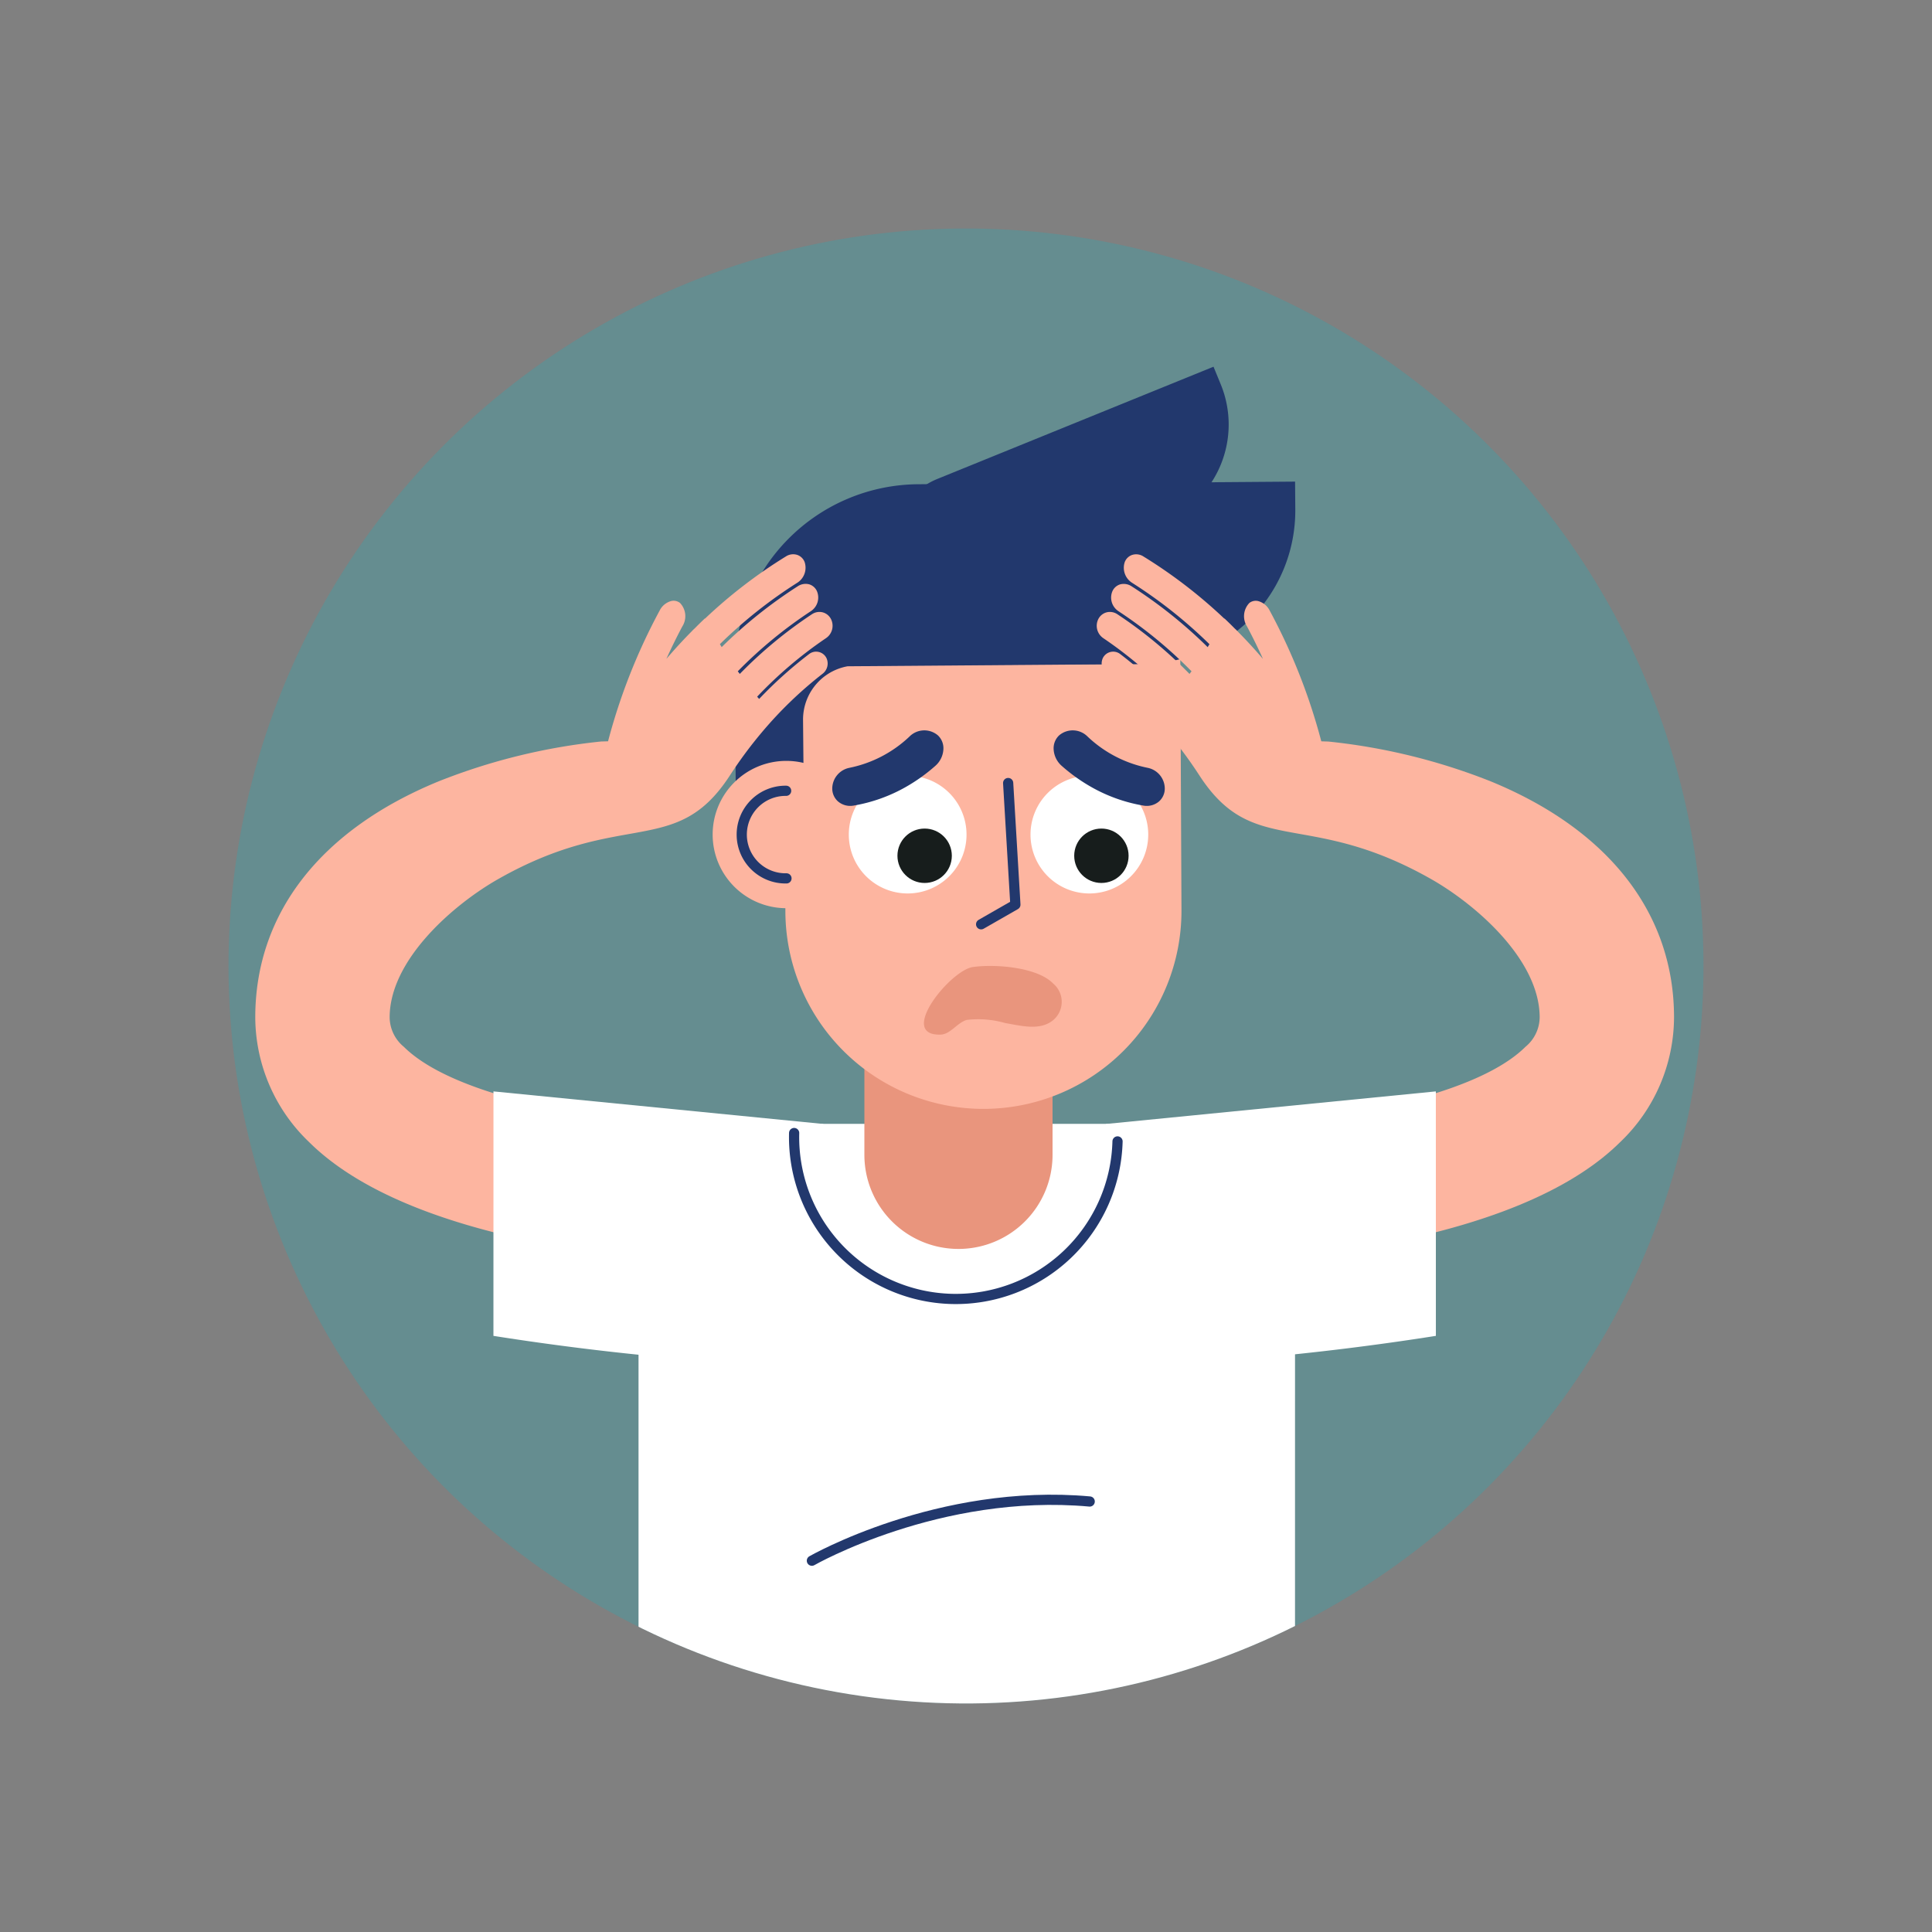 <svg xmlns="http://www.w3.org/2000/svg" width="142.084" height="142.083"><rect width="100%" height="100%" fill="#808080" stroke="none"/><defs><clipPath id="a"><circle data-name="Ellipse 35" cx="54.236" cy="54.236" r="54.236" transform="rotate(-22.852 892.913 82.945)" fill="#c7eefc"/></clipPath></defs><g transform="translate(-37.871 -311.15)"><circle data-name="Ellipse 34" cx="54.236" cy="54.236" r="54.236" transform="rotate(-22.852 892.913 82.945)" fill="#0ab7c5" opacity=".23"/><g data-name="Group 74" clip-path="url(#a)"><path data-name="Path 233" d="M133.111 397.1c-5.672-2.087-9.557-3.3-13.729-3.3H98.3c-4.062 0-7.853 1.147-13.47 3.133v74.887h48.277z" fill="#fff"/><path data-name="Path 234" d="M108.359 403a6.92 6.92 0 0 1-6.919-6.92v-15.6h13.838v15.6a6.919 6.919 0 0 1-6.919 6.92z" fill="#e9957d"/><path data-name="Path 235" d="M110.251 392.7a14.565 14.565 0 0 1-14.621-14.506l-.091-19.79 29.129-.111.092 19.79a14.565 14.565 0 0 1-14.509 14.617z" fill="#fdb5a0"/><path data-name="Path 236" d="M121.81 355.182l-13.05-8.446-3.373.026a13.579 13.579 0 0 0-13.474 13.657l.081 10.687 5-.019-.065-7a3.98 3.98 0 0 1 3.964-4l21.039-.106a2.4 2.4 0 0 0 2.39-2.483 2.467 2.467 0 0 0-2.512-2.316z" fill="#22386d"/><path data-name="Path 237" d="M101.115 372.507a5.417 5.417 0 1 1-5.438-5.4 5.417 5.417 0 0 1 5.438 5.4z" fill="#fdb5a0"/><path data-name="Path 238" d="M95.71 375.748a3.221 3.221 0 1 1-.025-6.441" fill="none" stroke="#22386d" stroke-linecap="round" stroke-linejoin="round" stroke-width=".75"/><path data-name="Rectangle 73" d="M107.864 346.762l25.25-.193.016 2.044a11.285 11.285 0 0 1-11.2 11.37l-21.713.167-.043-5.58a7.749 7.749 0 0 1 7.69-7.808z" fill="#22386d"/><path data-name="Path 239" d="M123.4 349.567l-18.064 7.333-1.458-3.557a5.339 5.339 0 0 1 2.915-6.965l20.322-8.259.534 1.3a7.776 7.776 0 0 1-4.249 10.148z" fill="#22386d"/><path data-name="Path 240" d="M112.013 368.735l.532 8.946-2.52 1.444" fill="none" stroke="#22386d" stroke-linecap="round" stroke-linejoin="round" stroke-width=".75"/><path data-name="Path 241" d="M98.614 358.084a1.1 1.1 0 0 0 .359-1.427.962.962 0 0 0-.608-.476.985.985 0 0 0-.783.142 32.281 32.281 0 0 0-5.305 4.389c-.048-.066-.1-.127-.147-.194a32.654 32.654 0 0 1 5.37-4.418 1.2 1.2 0 0 0 .451-1.472.917.917 0 0 0-.575-.507 1.047 1.047 0 0 0-.815.131 34.361 34.361 0 0 0-5.616 4.487l-.131-.216a34.449 34.449 0 0 1 5.687-4.513 1.31 1.31 0 0 0 .547-1.515.886.886 0 0 0-.542-.535.977.977 0 0 0-.846.117 36.293 36.293 0 0 0-5.942 4.568l-.009-.016-.14.135c-.2.19-.4.389-.592.584-.054.054-.111.1-.165.156l-.079.084q-.96.972-1.854 2.017.547-1.209 1.168-2.379a1.408 1.408 0 0 0-.168-1.736.767.767 0 0 0-.642-.14 1.345 1.345 0 0 0-.861.716 43.529 43.529 0 0 0-3.787 9.6l-.519.016a44.765 44.765 0 0 0-11.911 2.918c-8.715 3.563-13.515 9.732-13.515 17.374a12.744 12.744 0 0 0 3.967 9.175c8.779 8.7 31.044 9.126 35.245 9.126h.441l-.081-9.882c-8.58.06-23.932-1.579-28.648-6.261a2.84 2.84 0 0 1-1.041-2.156c0-4.28 4.772-8.366 8.024-10.2 9.118-5.157 13.042-1.495 17-7.6a31.559 31.559 0 0 1 2.343-3.164 29.547 29.547 0 0 1 4.456-4.3.95.95 0 0 0 .3-1.168.846.846 0 0 0-1.278-.291 30.825 30.825 0 0 0-3.673 3.3c-.047-.057-.1-.111-.144-.168a30.529 30.529 0 0 1 5.059-4.301z" fill="#fdb5a0"/><path data-name="Path 242" d="M74.162 391.414l24.255 2.395 2.542 17.969a199.273 199.273 0 0 1-26.8-2.385z" fill="#fff"/><path data-name="Path 243" d="M119.014 358.084a1.1 1.1 0 0 1-.359-1.427.962.962 0 0 1 .608-.476.984.984 0 0 1 .783.142 32.281 32.281 0 0 1 5.305 4.389c.048-.066.1-.127.147-.194a32.654 32.654 0 0 0-5.367-4.415 1.2 1.2 0 0 1-.451-1.472.916.916 0 0 1 .576-.507 1.045 1.045 0 0 1 .814.131 34.319 34.319 0 0 1 5.616 4.487c.045-.071.087-.144.131-.216a34.484 34.484 0 0 0-5.686-4.513 1.309 1.309 0 0 1-.547-1.515.882.882 0 0 1 .541-.535.977.977 0 0 1 .846.117 36.293 36.293 0 0 1 5.942 4.568l.009-.016.14.135c.2.19.4.389.593.584.053.054.111.1.164.156l.079.084q.96.972 1.854 2.017-.546-1.209-1.168-2.379a1.408 1.408 0 0 1 .168-1.736.767.767 0 0 1 .642-.14 1.345 1.345 0 0 1 .861.716 43.582 43.582 0 0 1 3.788 9.6l.518.016a44.776 44.776 0 0 1 11.909 2.915c8.714 3.563 13.514 9.732 13.514 17.374a12.744 12.744 0 0 1-3.967 9.175c-8.779 8.7-31.044 9.126-35.244 9.126h-.442l.081-9.882c8.58.06 23.932-1.579 28.648-6.261a2.842 2.842 0 0 0 1.042-2.156c0-4.28-4.773-8.366-8.025-10.2-9.118-5.157-13.041-1.495-17-7.6a31.56 31.56 0 0 0-2.343-3.164 29.547 29.547 0 0 0-4.456-4.3.951.951 0 0 1-.3-1.168.846.846 0 0 1 1.278-.291 30.748 30.748 0 0 1 3.673 3.3c.047-.057.1-.111.144-.168a30.529 30.529 0 0 0-5.059-4.301z" fill="#fdb5a0"/><path data-name="Path 244" d="M143.466 391.414l-24.255 2.395-2.542 17.969a199.274 199.274 0 0 0 26.8-2.385z" fill="#fff"/><path data-name="Path 245" d="M120.057 395.093a11.9 11.9 0 0 1-12.2 11.583 11.9 11.9 0 0 1-11.583-12.2" fill="none" stroke="#22386d" stroke-linecap="round" stroke-linejoin="round" stroke-width=".75"/><path data-name="Path 246" d="M115.326 383.485c-1.165-1.216-4.3-1.45-5.917-1.215-1.657.242-5.587 5.088-2.343 4.967.7-.027 1.214-.882 1.9-1.08a7.2 7.2 0 0 1 2.837.232c1.11.185 2.515.584 3.491-.191a1.753 1.753 0 0 0 .032-2.713z" fill="#e9957d"/><path data-name="Path 247" d="M108.952 372.527a4.329 4.329 0 1 1-4.329-4.328 4.329 4.329 0 0 1 4.329 4.328z" fill="#fff"/><path data-name="Path 249" d="M100.315 367.622a9.022 9.022 0 0 0 4.437-2.3 1.538 1.538 0 0 1 2.1-.086 1.3 1.3 0 0 1 .4.989 1.742 1.742 0 0 1-.607 1.259 12.735 12.735 0 0 1-2.115 1.517 11.727 11.727 0 0 1-3.879 1.394 1.384 1.384 0 0 1-1.153-.308 1.261 1.261 0 0 1-.419-1.009 1.565 1.565 0 0 1 1.236-1.456z" fill="#22386d"/><path data-name="Path 250" d="M113.657 372.527a4.329 4.329 0 1 0 4.329-4.328 4.329 4.329 0 0 0-4.329 4.328z" fill="#fff"/><path data-name="Path 252" d="M122.293 367.622a9.018 9.018 0 0 1-4.436-2.3 1.538 1.538 0 0 0-2.1-.086 1.3 1.3 0 0 0-.4.989 1.742 1.742 0 0 0 .607 1.259 12.734 12.734 0 0 0 2.115 1.517 11.727 11.727 0 0 0 3.879 1.394 1.386 1.386 0 0 0 1.153-.308 1.261 1.261 0 0 0 .419-1.009 1.565 1.565 0 0 0-1.237-1.456z" fill="#22386d"/><path data-name="Path 253" d="M97.579 425.928s9.351-5.359 20.432-4.354" fill="none" stroke="#22386d" stroke-linecap="round" stroke-linejoin="round" stroke-width=".75"/><circle data-name="Ellipse 44" cx="2" cy="2" r="2" transform="translate(103.871 372.085)" fill="#171d1c"/><circle data-name="Ellipse 45" cx="2" cy="2" r="2" transform="translate(116.871 372.085)" fill="#171d1c"/></g></g></svg>